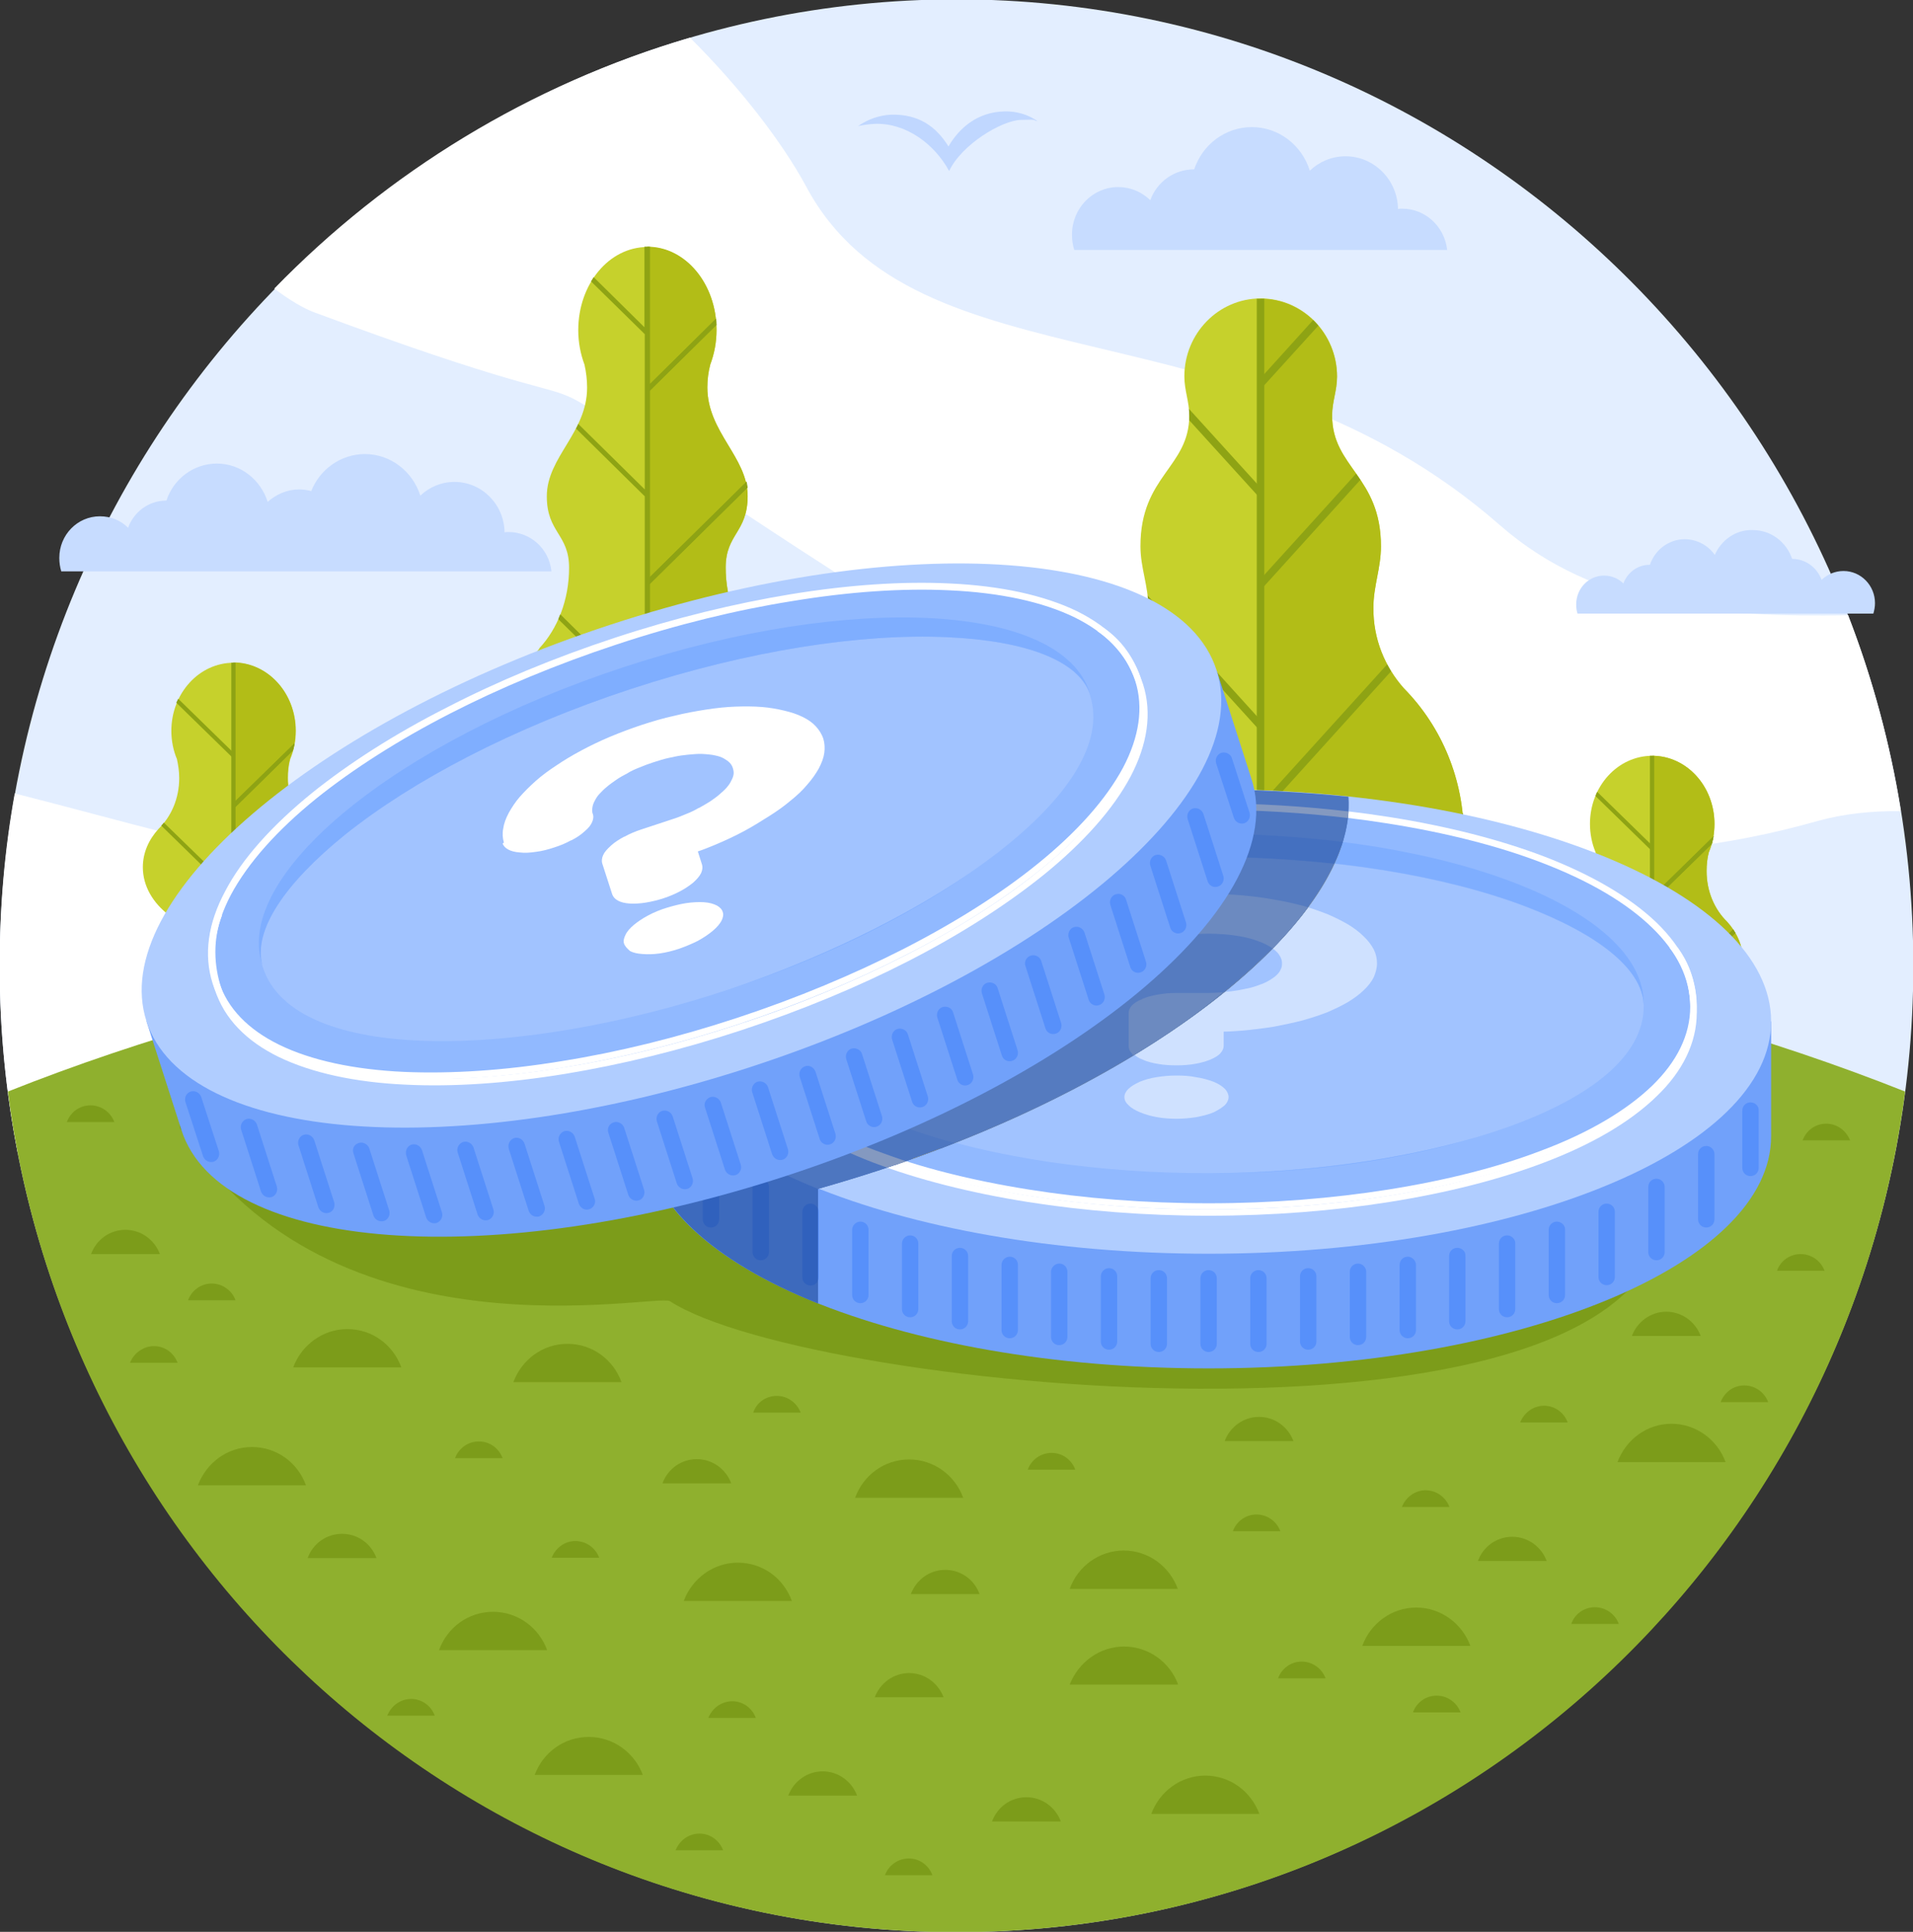 <?xml version="1.0" encoding="utf-8"?>
<!-- Generator: Adobe Illustrator 26.0.1, SVG Export Plug-In . SVG Version: 6.00 Build 0)  -->
<!DOCTYPE svg PUBLIC "-//W3C//DTD SVG 1.1//EN" "http://www.w3.org/Graphics/SVG/1.1/DTD/svg11.dtd">
<svg version="1.1" id="Слой_1" xmlns:x="http://ns.adobe.com/Extensibility/1.0/" xmlns:i="http://ns.adobe.com/AdobeIllustrator/10.0/" xmlns:graph="http://ns.adobe.com/Graphs/1.0/"
	 xmlns="http://www.w3.org/2000/svg" xmlns:xlink="http://www.w3.org/1999/xlink" x="0px" y="0px" width="583.9px" height="589.7px"
	 viewBox="0 0 583.9 589.7" style="enable-background:new 0 0 583.9 589.7;" xml:space="preserve">
<rect x="0" y="0" width="583.9" height="589.7" fill="#333333" stroke="none"/>
<style type="text/css">
	.st0{fill-rule:evenodd;clip-rule:evenodd;fill:#E3EEFF;}
	.st1{fill-rule:evenodd;clip-rule:evenodd;fill:#FFFFFF;}
	.st2{fill-rule:evenodd;clip-rule:evenodd;fill:#8FB02E;}
	.st3{fill-rule:evenodd;clip-rule:evenodd;fill:#C0D7FF;}
	.st4{fill-rule:evenodd;clip-rule:evenodd;fill:#7C9C1A;}
	.st5{fill-rule:evenodd;clip-rule:evenodd;fill:#C7DCFF;}
	.st6{fill-rule:evenodd;clip-rule:evenodd;fill:#C6D12C;}
	.st7{fill-rule:evenodd;clip-rule:evenodd;fill:#B2BD17;}
	.st8{fill:#8EA314;}
	.st9{fill-rule:evenodd;clip-rule:evenodd;fill:#8EA314;}
	.st10{fill-rule:evenodd;clip-rule:evenodd;fill:#71A1FA;}
	.st11{fill-rule:evenodd;clip-rule:evenodd;fill:#B0CDFF;}
	.st12{fill-rule:evenodd;clip-rule:evenodd;fill:#FFC00C;}
	.st13{fill-rule:evenodd;clip-rule:evenodd;fill:#A1C3FF;}
	.st14{fill:#91B9FF;}
	.st15{fill:#7FAEFF;}
	.st16{fill:#CFE1FF;}
	.st17{fill-rule:evenodd;clip-rule:evenodd;fill:#5790FA;}
	.st18{fill:#FFFFFF;}
	.st19{fill-rule:evenodd;clip-rule:evenodd;fill:#3D6ABD;}
	.st20{fill-rule:evenodd;clip-rule:evenodd;fill:#4D76C0;}
	.st21{fill-rule:evenodd;clip-rule:evenodd;fill:#557BC0;}
	.st22{fill:#4D76C0;}
	.st23{fill:#4470C0;}
	.st24{fill:#6C8AC0;}
	.st25{fill-rule:evenodd;clip-rule:evenodd;fill:#3061BD;}
	.st26{fill:#8499C0;}
</style>
<g>
	<path class="st0" d="M291.9,589.8c160.8,0,292.1-132.5,292.1-295c0-162.5-131.2-295-292.1-295C131.1-0.1-0.1,132.4-0.1,294.9
		C-0.1,457.3,131.1,589.8,291.9,589.8L291.9,589.8z"/>
	<path class="st1" d="M4.5,242.2c-3.1,17.1-4.6,34.7-4.6,52.7c0,19.5,1.9,38.6,5.5,57c125.7-27.3,70.2-27.6,195.1-9.9
		c293.1,41.4,204.5-110.2,23.9-77C134.4,281.4,67.9,258.2,4.5,242.2L4.5,242.2z"/>
	<path class="st1" d="M210.6,11.5c-48.8,14.3-92.3,41-126.9,76.6c4.7,3.5,8.9,6,12.1,7.2c121.3,45,35.4-1.1,149.2,73
		c94.5,61.5,196.1,114.6,309.8,82.3c7.9-2.2,16.4-3.1,25.4-3c-3.3-20.7-8.7-40.7-16.1-59.8c-39.8,0.6-77.1-1.9-106.3-27.5
		C378.4,90.7,279.7,119.8,246.1,57C238.5,42.9,225.3,26.1,210.6,11.5L210.6,11.5z"/>
	<path class="st2" d="M2.4,333.2C20.9,478,143.5,589.8,291.9,589.8s271-111.9,289.6-256.6c-82.3-32.7-182.1-51.8-289.6-51.8
		S84.7,300.5,2.4,333.2L2.4,333.2z"/>
	<path class="st3" d="M272,35c8.4-0.2,13.7,3.6,17.5,9.7c3.2-5.5,8.7-10.5,17.1-10.7c3.7-0.1,7.3,1,10.1,3c-1.7-0.3,0.5-0.6-5.2-0.4
		c-5.7,0.2-17.9,7.4-21.8,15.6c-4.5-8.3-13.2-14.7-22.6-14.4c-1.8,0.1-3.5,0.3-5.2,0.7C264.9,36.4,268.3,35.2,272,35L272,35z"/>
	<path class="st4" d="M343.1,502.6c7.5,0,14,4.8,16.5,11.6h-33.1C329.2,507.4,335.6,502.6,343.1,502.6L343.1,502.6z"/>
	<path class="st4" d="M397.3,507.2c3.3,0,6.2,2.1,7.3,5.1h-14.5C391.2,509.3,394,507.2,397.3,507.2L397.3,507.2z"/>
	<path class="st4" d="M384.3,432.5c4.8,0,8.9,3.1,10.5,7.4h-21C375.4,435.6,379.5,432.5,384.3,432.5L384.3,432.5z"/>
	<path class="st4" d="M343,473.3c7.6,0,14,4.9,16.5,11.7h-33C329,478.1,335.5,473.3,343,473.3L343,473.3z"/>
	<path class="st4" d="M277.5,445.5c7.5,0,14,4.8,16.5,11.7h-33C263.5,450.3,269.9,445.5,277.5,445.5L277.5,445.5z"/>
	<path class="st4" d="M383.5,462.3c3.3,0,6.2,2.1,7.3,5.1h-14.5C377.4,464.4,380.2,462.3,383.5,462.3L383.5,462.3z"/>
	<path class="st4" d="M321,443.5c3.3,0,6.1,2.1,7.2,5.1h-14.5C314.8,445.6,317.6,443.5,321,443.5L321,443.5z"/>
	<path class="st4" d="M225.2,477c7.6,0,14,4.8,16.5,11.7h-33C211.2,481.9,217.7,477,225.2,477L225.2,477z"/>
	<path class="st4" d="M288.5,479.2c4.8,0,8.9,3,10.5,7.4h-21C279.7,482.2,283.7,479.2,288.5,479.2L288.5,479.2z"/>
	<path class="st4" d="M277.5,510.7c4.8,0,8.9,3.1,10.5,7.4h-21C268.6,513.8,272.7,510.7,277.5,510.7L277.5,510.7z"/>
	<path class="st4" d="M212.7,445.4c4.8,0,8.9,3.1,10.5,7.4h-21C203.8,448.4,207.9,445.4,212.7,445.4L212.7,445.4z"/>
	<path class="st4" d="M76.9,441.7c7.6,0,14,4.8,16.5,11.7h-33C63,446.5,69.4,441.7,76.9,441.7L76.9,441.7z"/>
	<path class="st4" d="M175.6,470.4c3.3,0,6.2,2.1,7.3,5.1h-14.5C169.5,472.6,172.3,470.4,175.6,470.4L175.6,470.4z"/>
	<path class="st4" d="M435.1,454.9c3.3,0,6.2,2.1,7.3,5.1h-14.5C429,457.1,431.9,454.9,435.1,454.9L435.1,454.9z"/>
	<path class="st4" d="M150.5,492c7.5,0,14,4.8,16.5,11.7h-33C136.5,496.8,142.9,492,150.5,492L150.5,492z"/>
	<path class="st4" d="M461.6,469.1c4.8,0,8.9,3.1,10.5,7.4h-21C452.7,472.1,456.8,469.1,461.6,469.1L461.6,469.1z"/>
	<path class="st4" d="M432.3,490.7c7.5,0,14,4.9,16.5,11.7h-33C418.3,495.6,424.7,490.7,432.3,490.7L432.3,490.7z"/>
	<path class="st4" d="M223.5,519.3c3.3,0,6.1,2.1,7.2,5.1h-14.5C217.3,521.5,220.2,519.3,223.5,519.3L223.5,519.3z"/>
	<path class="st4" d="M146.2,440c3.3,0,6.1,2.1,7.2,5.1h-14.5C140,442.1,142.8,440,146.2,440L146.2,440z"/>
	<path class="st4" d="M471.3,429.1c3.3,0,6.1,2.1,7.2,5.1h-14.5C465.2,431.2,468,429.1,471.3,429.1L471.3,429.1z"/>
	<path class="st4" d="M486.8,490.6c3.3,0,6.2,2.1,7.3,5.1h-14.5C480.6,492.7,483.5,490.6,486.8,490.6L486.8,490.6z"/>
	<path class="st4" d="M237.1,426.1c3.3,0,6.1,2.1,7.3,5.1h-14.5C230.9,428.2,233.7,426.1,237.1,426.1L237.1,426.1z"/>
	<path class="st4" d="M510.2,434.6c7.5,0,14,4.9,16.5,11.7h-33C496.3,439.4,502.7,434.6,510.2,434.6L510.2,434.6z"/>
	<path class="st4" d="M508.6,400.4c4.8,0,8.9,3.1,10.5,7.4h-21C499.7,403.5,503.8,400.4,508.6,400.4L508.6,400.4z"/>
	<path class="st4" d="M549.6,382.8c3.3,0,6.2,2.1,7.3,5.1h-14.5C543.4,384.9,546.3,382.8,549.6,382.8L549.6,382.8z"/>
	<path class="st4" d="M438.5,517.6c3.3,0,6.2,2.1,7.3,5.1h-14.5C432.3,519.7,435.2,517.6,438.5,517.6L438.5,517.6z"/>
	<path class="st4" d="M104.4,468.2c4.8,0,8.9,3,10.5,7.4h-21C95.5,471.2,99.6,468.2,104.4,468.2L104.4,468.2z"/>
	<path class="st4" d="M64.6,391.8c3.3,0,6.2,2.1,7.3,5.1H57.4C58.5,393.9,61.3,391.8,64.6,391.8L64.6,391.8z"/>
	<path class="st4" d="M38.3,375.4c4.8,0,8.9,3.1,10.5,7.4h-21C29.4,378.4,33.5,375.4,38.3,375.4L38.3,375.4z"/>
	<path class="st4" d="M179.7,530.2c7.5,0,14,4.8,16.5,11.6h-33C165.7,535,172.1,530.2,179.7,530.2L179.7,530.2z"/>
	<path class="st4" d="M251.1,540.7c4.8,0,8.9,3.1,10.5,7.4h-21C242.2,543.8,246.3,540.7,251.1,540.7L251.1,540.7z"/>
	<path class="st4" d="M213.5,559.7c3.3,0,6.1,2.1,7.2,5.1h-14.5C207.4,561.8,210.2,559.7,213.5,559.7L213.5,559.7z"/>
	<path class="st4" d="M277.4,567.3c3.3,0,6.1,2.1,7.2,5.1h-14.5C271.2,569.4,274.1,567.3,277.4,567.3L277.4,567.3z"/>
	<path class="st4" d="M313.3,548.6c4.8,0,8.9,3.1,10.5,7.4h-21C304.4,551.6,308.5,548.6,313.3,548.6L313.3,548.6z"/>
	<path class="st4" d="M367.9,542c7.6,0,14,4.9,16.5,11.7h-33C353.9,546.9,360.3,542,367.9,542L367.9,542z"/>
	<path class="st4" d="M55.4,345c46,72,145.1,49.6,149.1,52.2c42.9,27.9,303.5,53,303.5-29.1c0-61.4-184.8-72.8-232.4-72.4
		c-60.4,0.6-98.1-4.4-157.9,16.7c-21.3,7.5-40.9-18-50.7,5.6C65.1,322.7,52,342.6,55.4,345L55.4,345z"/>
	<path class="st5" d="M441.7,76.2c-0.8-7-6.6-12.5-13.7-12.5c-0.5,0-0.9,0-1.3,0.1c-0.1-8.9-7.3-16.1-16-16.1
		c-4.2,0-8.1,1.7-10.9,4.4c-2.4-7.7-9.4-13.3-17.7-13.3c-8.2,0-15.1,5.4-17.6,12.9h-0.1c-6.1,0-11.3,3.9-13.3,9.4
		c-2.6-2.5-6-4-9.8-4c-7.8,0-14.1,6.5-14.1,14.5c0,1.6,0.2,3.2,0.7,4.7h50.7h6.9H441.7z"/>
	<path class="st5" d="M168.3,174.3c-0.7-6.7-6.3-11.9-13.1-11.9c-0.4,0-0.8,0-1.2,0.1c-0.1-8.5-6.9-15.4-15.3-15.4
		c-4,0-7.7,1.6-10.4,4.2c-2.3-7.3-9-12.7-16.9-12.7c-7.4,0-13.8,4.7-16.4,11.3c-1.2-0.3-2.4-0.5-3.7-0.5c-3.7,0-7,1.5-9.6,3.8
		c-2.1-6.7-8.2-11.7-15.5-11.7c-7.2,0-13.3,4.8-15.4,11.3h-0.1c-5.3,0-9.9,3.5-11.6,8.3c-2.2-2.2-5.2-3.5-8.6-3.5
		c-6.9,0-12.4,5.7-12.4,12.7c0,1.4,0.2,2.8,0.6,4.1h41l0,0h48.4h6.6h3.8H168.3z"/>
	<path class="st5" d="M523.4,169.4c-2-2.9-5.4-4.8-9.2-4.8c-4.9,0-9.1,3.3-10.6,7.8h-0.1c-3.7,0-6.8,2.4-8,5.7
		c-1.5-1.5-3.6-2.4-5.9-2.4c-4.7,0-8.5,3.9-8.5,8.8c0,1,0.1,1.9,0.4,2.8h30.6h4.2h16.2h4.7h13h21.6c0.3-1,0.5-2.1,0.5-3.2
		c0-5.4-4.3-9.8-9.6-9.8c-2.6,0-4.9,1-6.7,2.7c-1.4-3.8-4.9-6.4-9-6.4H547c-1.7-5.1-6.4-8.8-12-8.8
		C529.9,161.6,525.4,164.8,523.4,169.4L523.4,169.4z"/>
	<path class="st6" d="M197.6,249.7c-22.1,0-39.9-14.8-39.9-33.1c0-6.9,2.6-13.3,6.9-18.6l0-0.1c5.6-6,9.1-14.8,9.1-24.6
		c0-10.3-6.8-10.7-6.8-21.8c0-12,12.3-19.4,12.3-33.2c0-2.4-0.3-4.8-0.8-7c-1.2-3.2-1.9-6.8-1.9-10.5c0-14.1,9.4-25.4,21.1-25.4
		c11.7,0,21.1,11.4,21.1,25.4c0,3.8-0.7,7.3-1.9,10.5c-0.6,2.3-0.9,4.6-0.9,7c0,13.7,12.3,21.3,12.3,33.2c0,11.1-6.7,11.5-6.7,21.8
		c0,9.8,3.5,18.6,9.1,24.6v0.1c4.4,5.3,6.9,11.7,6.9,18.6C237.5,234.9,219.7,249.7,197.6,249.7L197.6,249.7z"/>
	<path class="st7" d="M197.6,75.3c11.7,0,21.1,11.4,21.1,25.4c0,3.8-0.7,7.3-1.9,10.5c-0.6,2.3-0.9,4.6-0.9,7
		c0,13.7,12.3,21.3,12.3,33.2c0,11.1-6.7,11.5-6.7,21.8c0,9.8,3.5,18.6,9.1,24.6v0.1c4.4,5.3,6.9,11.7,6.9,18.6
		c0,18.3-17.9,33.1-39.9,33.1V75.3z"/>
	<path class="st8" d="M198.4,75.3v41.9l20.2-19.9c0.1,0.6,0.1,1.3,0.1,1.9l-20.3,20v56.9l29.5-29.1c0.1,0.6,0.2,1.2,0.3,1.8
		l-29.8,29.4v53.5l33.1-32.7c0.3,0.4,0.6,0.8,0.9,1.2l-34,33.6v44c-0.5-0.1-1-0.2-1.5-0.3v-62.5L170.4,189c0.2-0.5,0.4-1,0.6-1.5
		l25.8,25.5v-61.5l-21-20.7c0.3-0.4,0.5-1,0.7-1.4l20.3,20V102l-16.4-16.1c0.3-0.4,0.5-0.9,0.8-1.3l15.5,15.3V75.3H198.4z"/>
	<path class="st8" d="M197.6,150.2l0.5,0.5l-0.5,0.5V150.2z M218.5,97.3c0.1,0.6,0.1,1.3,0.1,1.9l-20.5,20.3l-0.5-0.5v-1L218.5,97.3
		z M227.8,147.1c0.1,0.6,0.2,1.2,0.3,1.8l-30,29.6l-0.5-0.5v-1.1L227.8,147.1z M231.5,199.1c0.3,0.4,0.6,0.8,0.9,1.2l-34.2,33.8
		l-0.5-0.5v-1.1L231.5,199.1z M197.6,214.8v-1.1l0.5,0.5L197.6,214.8z M197.6,101.7v-1.1l0.5,0.5L197.6,101.7z"/>
	<path class="st6" d="M71.2,285.5c-15.3,0-27.6-9.3-27.6-20.8c0-4.4,1.8-8.4,4.8-11.7v0c3.9-3.8,6.3-9.3,6.3-15.5c0-2-0.3-4-0.7-5.8
		c-1.1-2.6-1.7-5.6-1.7-8.6c0-11.5,8.5-20.8,19-20.8c10.5,0,19,9.3,19,20.8c0,3.1-0.6,6-1.7,8.6c-0.5,1.8-0.7,3.8-0.7,5.8
		c0,6.2,2.4,11.7,6.3,15.5v0c3,3.3,4.8,7.4,4.8,11.7C98.9,276.2,86.5,285.5,71.2,285.5L71.2,285.5z"/>
	<path class="st7" d="M71.2,202.2c10.5,0,19,9.3,19,20.8c0,3.1-0.6,6-1.7,8.6c-0.5,1.8-0.7,3.8-0.7,5.8c0,6.2,2.4,11.7,6.3,15.5v0
		c3,3.3,4.8,7.4,4.8,11.7c0,11.5-12.4,20.8-27.7,20.8V202.2z"/>
	<path class="st8" d="M71.9,202.3v105.6h-1.3V202.3c0.2,0,0.4,0,0.6,0C71.4,202.2,71.6,202.3,71.9,202.3L71.9,202.3z"/>
	<path class="st8" d="M54.4,213.3l17.2,16.8l-0.9,0.9l-16.9-16.5C54,214.1,54.2,213.7,54.4,213.3L54.4,213.3z"/>
	<path class="st8" d="M50,251.1l21.7,21.1l-0.9,0.9l-21.6-21.1C49.5,251.8,49.7,251.5,50,251.1L50,251.1z"/>
	<path class="st8" d="M89.4,229.1l-17.7,17.4l-0.9-0.9l19.1-18.7C89.8,227.6,89.6,228.4,89.4,229.1L89.4,229.1z"/>
	<path class="st8" d="M96.5,256.4l-24.9,24.3l-0.9-0.9l25.1-24.5C96.1,255.6,96.3,256,96.5,256.4L96.5,256.4z"/>
	<polygon class="st8" points="71.2,229.7 71.7,230.1 71.2,230.6 	"/>
	<polygon class="st8" points="71.2,271.8 71.7,272.3 71.2,272.7 	"/>
	<path class="st8" d="M89.4,229.1l-17.7,17.4l-0.5-0.5v-0.9l18.7-18.2C89.8,227.6,89.6,228.4,89.4,229.1L89.4,229.1z"/>
	<path class="st8" d="M96.5,256.4l-24.9,24.3l-0.5-0.5v-0.9l24.7-24C96.1,255.6,96.3,256,96.5,256.4L96.5,256.4z"/>
	<path class="st6" d="M428.5,210.1c11.7,11.9,18.3,28,18.3,45c0,34.9-27.8,63.3-62,63.3c-34.3,0-62.1-28.4-62.1-63.3
		c0-17.7,7.1-33.8,18.7-45.2c5.6-6.5,9.1-15.1,9.1-24.5c0-6.7-2.4-12-2.4-18.7c0-21.5,14.9-24,14.9-39.9c0-4.2-1.5-7.6-1.5-11.9
		c0-13.1,10.4-23.8,23.3-23.8c12.8,0,23.3,10.6,23.3,23.8c0,4.3-1.5,7.6-1.5,11.9c0,15.9,14.9,18.5,14.9,39.9
		c0,6.7-2.3,12.1-2.3,18.7C419.1,195,422.7,203.6,428.5,210.1L428.5,210.1z"/>
	<path class="st7" d="M428.5,210.1c11.7,11.9,18.3,28,18.3,45c0,34.9-27.8,63.3-62,63.3V91.2c12.8,0,23.3,10.7,23.3,23.8
		c0,4.3-1.5,7.6-1.5,11.9c0,15.9,14.9,18.5,14.9,39.9c0,6.7-2.3,12.1-2.3,18.7C419.1,195,422.7,203.6,428.5,210.1L428.5,210.1z"/>
	<path class="st9" d="M385.9,368.4V91.2h-2.3v276.5C384.4,368,385.1,368.2,385.9,368.4L385.9,368.4z"/>
	<path class="st9" d="M385.7,179.1l29.5-32.6c-0.4-0.7-0.9-1.3-1.3-1.9l-28.2,31.1V179.1z"/>
	<path class="st9" d="M385.7,247.9l38.9-43c-0.5-0.7-0.8-1.4-1.2-2.1l-37.7,41.6V247.9z"/>
	<path class="st9" d="M385.8,318.4l61-67.1c-0.1-1.1-0.1-2.1-0.3-3.1l-60.8,66.9L385.8,318.4L385.8,318.4z"/>
	<path class="st9" d="M385.7,299.2l-59.4-65.4c0.3-0.8,0.6-1.6,0.9-2.4l58.5,64.3V299.2z"/>
	<path class="st9" d="M385.7,224.3l-35.2-38.8v-0.1c0-1.2-0.1-2.4-0.2-3.6l35.4,39.1L385.7,224.3z"/>
	<path class="st9" d="M385.7,153.3l-22.7-25c0-0.5,0-0.9,0-1.4c0-0.7-0.1-1.4-0.1-2.1l22.8,25.1V153.3z"/>
	<path class="st9" d="M385.7,117.8l16.7-18.4c-0.5-0.6-1-1.1-1.6-1.7l-15.1,16.7L385.7,117.8L385.7,117.8z"/>
	<path class="st4" d="M173.2,410.2c7.6,0,14,4.8,16.5,11.7h-33C159.2,415.1,165.6,410.2,173.2,410.2L173.2,410.2z"/>
	<path class="st4" d="M106,405.7c7.6,0,14,4.8,16.5,11.7h-33C92,410.6,98.5,405.7,106,405.7L106,405.7z"/>
	<path class="st4" d="M27.6,337.4c3.3,0,6.2,2.1,7.3,5.1H20.4C21.5,339.5,24.3,337.4,27.6,337.4L27.6,337.4z"/>
	<path class="st4" d="M557.4,343c3.3,0,6.1,2.1,7.3,5.1h-14.5C551.3,345.1,554.1,343,557.4,343L557.4,343z"/>
	<path class="st4" d="M532.4,422.9c3.3,0,6.2,2.1,7.3,5.1h-14.5C526.3,425,529.1,422.9,532.4,422.9L532.4,422.9z"/>
	<path class="st4" d="M47,410.9c3.3,0,6.1,2.1,7.2,5.1H39.7C40.8,413.1,43.7,410.9,47,410.9L47,410.9z"/>
	<path class="st4" d="M125.5,518.6c3.3,0,6.1,2.1,7.2,5.1h-14.5C119.4,520.7,122.2,518.6,125.5,518.6L125.5,518.6z"/>
	<path class="st6" d="M504.3,313.9c-15.3,0-27.7-9.3-27.7-20.8c0-4.4,1.8-8.4,4.8-11.7v0c3.9-3.8,6.3-9.3,6.3-15.5
		c0-2-0.3-3.9-0.7-5.8c-1.1-2.6-1.7-5.6-1.7-8.6c0-11.5,8.5-20.8,19-20.8c10.5,0,19,9.3,19,20.8c0,3.1-0.6,6-1.7,8.6
		c-0.5,1.8-0.7,3.8-0.7,5.8c0,6.2,2.4,11.7,6.3,15.5v0c3,3.3,4.8,7.4,4.8,11.7C531.9,304.6,519.6,313.9,504.3,313.9L504.3,313.9z"/>
	<path class="st7" d="M504.3,230.7c10.5,0,19,9.3,19,20.8c0,3.1-0.6,6-1.7,8.6c-0.5,1.8-0.7,3.8-0.7,5.8c0,6.2,2.4,11.7,6.3,15.5v0
		c3,3.3,4.8,7.4,4.8,11.7c0,11.5-12.4,20.8-27.6,20.8V230.7z"/>
	<path class="st8" d="M504.9,230.7v105.7h-1.3V230.7c0.2,0,0.4,0,0.7,0C504.5,230.7,504.7,230.7,504.9,230.7L504.9,230.7z"/>
	<path class="st8" d="M487.5,241.7l17.2,16.8l-0.9,0.9L487,243C487.1,242.6,487.3,242.1,487.5,241.7L487.5,241.7z"/>
	<path class="st8" d="M483.1,279.5l21.7,21.1l-0.9,0.9l-21.6-21.1C482.5,280.2,482.8,279.9,483.1,279.5L483.1,279.5z"/>
	<path class="st8" d="M522.5,257.6l-17.7,17.3l-0.9-0.9l19.1-18.7C522.9,256,522.7,256.8,522.5,257.6L522.5,257.6z"/>
	<path class="st8" d="M529.7,284.8l-24.9,24.3l-0.9-0.9l25.1-24.5C529.2,284,529.4,284.4,529.7,284.8L529.7,284.8z"/>
	<polygon class="st8" points="504.3,258.1 504.7,258.6 504.3,259 	"/>
	<polygon class="st8" points="504.3,300.2 504.7,300.7 504.3,301.1 	"/>
	<path class="st8" d="M522.5,257.6l-17.7,17.3l-0.4-0.5v-0.9l18.7-18.3C522.9,256,522.7,256.8,522.5,257.6L522.5,257.6z"/>
	<path class="st8" d="M529.7,284.8l-24.9,24.3l-0.4-0.5v-0.9l24.6-24C529.2,284,529.4,284.4,529.7,284.8L529.7,284.8z"/>
	<path class="st10" d="M368.9,276c68.7,0,127.9,11.8,155.4,35.8h16.3v35c0,39.1-76.8,70.9-171.7,70.9S197.2,386,197.2,346.9v-35
		h16.3C241,287.8,300.2,276,368.9,276L368.9,276z"/>
	<path class="st11" d="M368.9,382.7c94.6,0,171.7-31.8,171.7-70.9c0-39.1-77.1-70.9-171.7-70.9s-171.7,31.8-171.7,70.9
		C197.2,350.9,274.4,382.7,368.9,382.7L368.9,382.7z"/>
	<path class="st12" d="M368.9,368c74.8,0,135.8-25.2,135.8-56.1s-61-56.1-135.8-56.1c-74.8,0-135.9,25.2-135.9,56.1
		S294.1,368,368.9,368L368.9,368z"/>
	<path class="st13" d="M368.9,360.6c77.3,0,140.4-24,140.4-53.3c0-29.4-63.1-53.4-140.4-53.4c-77.3,0-140.4,24-140.4,53.4
		C228.5,336.6,291.6,360.6,368.9,360.6L368.9,360.6z"/>
	<path class="st14" d="M368.9,246.2c39.7,0,75.7,6.2,101.9,16.1c28.5,10.8,46.1,26.6,46.1,44.9c0,18.3-17.6,34.1-46.1,44.9
		c-26.2,10-62.3,16.1-101.9,16.1s-75.7-6.2-102-16.1c-28.5-10.8-46-26.6-46-44.9c0-18.3,17.6-34.1,46-44.9
		C293.2,252.4,329.3,246.2,368.9,246.2L368.9,246.2z M465.5,276.7c-24.6-9.3-58.7-15.1-96.6-15.1c-37.9,0-72,5.8-96.6,15.1
		c-22.4,8.5-36.2,19.4-36.2,30.5c0,31.4,66.4,51.2,133.3,50.9c65.9-0.3,132.3-20.3,132.3-50.9C501.7,296,487.9,285.2,465.5,276.7
		L465.5,276.7z"/>
	<path class="st15" d="M368.9,254.5c73.3,0,132.8,23.2,132.8,51.8c0,0.1,0,0.2,0,0.3c-0.5-11-14.2-21.6-36.2-30
		c-24.6-9.3-58.7-15.1-96.6-15.1c-37.9,0-72,5.8-96.6,15.1c-22,8.4-35.7,19-36.2,30c0-0.1,0-0.2,0-0.3
		C236.1,277.7,295.6,254.5,368.9,254.5L368.9,254.5z M450.2,347.3c-22.2,6.7-50,10.8-80.2,10.9C398.5,358,427,354.1,450.2,347.3
		L450.2,347.3z"/>
	<path class="st16" d="M343.2,334.9c0-0.9,0.4-1.7,1.2-2.5v0c0.8-0.8,2-1.5,3.5-2.2c1.5-0.6,3.2-1.1,5.1-1.4c1.9-0.3,3.9-0.5,6-0.5
		c2.1,0,4.1,0.1,6,0.5c2,0.3,3.8,0.8,5.4,1.4v0c1.5,0.6,2.7,1.4,3.5,2.2c0.7,0.8,1.1,1.6,1.1,2.5c0,0.8-0.4,1.7-1.2,2.5
		c-0.8,0.7-1.9,1.4-3.3,2.1c-1.6,0.7-3.3,1.1-5.3,1.5c-2,0.3-4,0.5-6.1,0.5c-4.4,0-8.1-0.7-11.2-2c-1.4-0.6-2.6-1.3-3.3-2
		C343.6,336.6,343.2,335.8,343.2,334.9L343.2,334.9z"/>
	<path class="st16" d="M317.7,294.1c0.1-1.5,0.4-2.9,1.1-4.2c0.7-1.3,1.7-2.7,3.1-4l0,0c1.3-1.3,2.9-2.5,4.7-3.6
		c1.8-1.1,3.9-2.1,6.2-3.1c2.3-1,4.8-1.9,7.5-2.6c2.6-0.7,5.4-1.3,8.6-1.9c3.1-0.6,6.3-1,9.7-1.3c3.4-0.3,6.8-0.5,10.2-0.5
		c3.5,0,7,0.1,10.3,0.4c3.3,0.3,6.6,0.7,9.8,1.3c3.2,0.5,6.1,1.2,8.8,1.9c2.8,0.8,5.3,1.7,7.6,2.6l0,0c2.3,1,4.3,2,6.2,3.1
		c1.8,1.1,3.4,2.3,4.7,3.6c1.4,1.3,2.4,2.7,3.1,4c0.7,1.4,1,2.8,1,4.3c0,1.4-0.4,2.8-1,4.2c-0.7,1.4-1.7,2.7-3.1,4l0,0
		c-1.3,1.3-2.9,2.4-4.8,3.6c-1.9,1.1-4,2.1-6.3,3.1c-2.3,0.9-4.8,1.7-7.6,2.5c-2.7,0.7-5.6,1.3-8.7,1.9c-3.2,0.5-6.4,0.9-9.7,1.2
		c-1.8,0.1-3.7,0.3-5.6,0.3v4.3c0,0.8-0.3,1.5-1,2.3c-0.7,0.8-1.8,1.4-3.2,2c-2.8,1.1-6.2,1.7-10.1,1.7c-1.9,0-3.8-0.1-5.5-0.4v0
		c-1.9-0.3-3.5-0.7-4.8-1.3v0c-1.4-0.5-2.4-1.2-3.1-2h0c-0.7-0.7-1-1.5-1-2.3v-10.1c0-0.8,0.3-1.5,1-2.3c0.7-0.7,1.7-1.4,3.1-1.9
		l0.1-0.1c1.4-0.6,2.9-1,4.6-1.3h0c1.8-0.3,3.6-0.5,5.5-0.5h9.9c1.7,0,3.3-0.1,4.7-0.2c1.4-0.1,2.8-0.3,4.1-0.5h0
		c1.5-0.3,2.7-0.5,3.9-0.8c1.2-0.3,2.3-0.7,3.3-1.1l0.1,0c1-0.4,1.8-0.8,2.6-1.3c0.8-0.5,1.5-1,2-1.5h0c0.5-0.5,1-1.1,1.2-1.7
		c0.3-0.5,0.4-1.1,0.4-1.8s-0.1-1.3-0.5-2c-0.3-0.6-0.7-1.2-1.3-1.7v0c-0.6-0.6-1.3-1.1-2.1-1.6v0c-0.7-0.4-1.6-0.9-2.6-1.3l-0.1,0
		c-1-0.4-2-0.8-3.2-1.1c-1.1-0.3-2.4-0.6-3.8-0.8c-1.4-0.2-2.7-0.4-4.2-0.5c-1.4-0.1-3-0.2-4.6-0.2c-1.6,0-3.1,0.1-4.5,0.2
		c-1.4,0.1-2.8,0.3-4.1,0.5c-1.4,0.2-2.6,0.5-3.8,0.8c-1.2,0.3-2.3,0.7-3.3,1.1c-1,0.4-2,0.9-2.7,1.3c-0.8,0.5-1.5,1-2.1,1.6
		c-0.6,0.5-1,1.1-1.3,1.8c-0.3,0.6-0.5,1.3-0.5,2c0,0.7-0.3,1.5-1,2.2c-0.7,0.7-1.6,1.4-2.9,1.9l-0.2,0.1c-1.3,0.6-2.9,1-4.6,1.3h0
		c-1.8,0.3-3.6,0.5-5.6,0.5c-2,0-3.8-0.1-5.6-0.4c-1.9-0.3-3.5-0.8-5-1.4c-1.3-0.6-2.4-1.2-3.1-2c-0.7-0.7-1-1.5-1-2.2L317.7,294.1
		L317.7,294.1z"/>
	<path class="st17" d="M368.9,387.7L368.9,387.7c1.4,0,2.5,1.1,2.5,2.5v20c0,1.4-1.1,2.5-2.5,2.5l0,0c-1.4,0-2.5-1.1-2.5-2.5v-20
		C366.4,388.8,367.5,387.7,368.9,387.7L368.9,387.7z"/>
	<path class="st17" d="M353.7,387.7L353.7,387.7c1.4,0,2.5,1.1,2.5,2.5v20c0,1.4-1.1,2.5-2.5,2.5l0,0c-1.4,0-2.5-1.1-2.5-2.5v-20
		C351.2,388.8,352.3,387.7,353.7,387.7L353.7,387.7z"/>
	<path class="st17" d="M338.5,387.1L338.5,387.1c1.4,0,2.5,1.1,2.5,2.5v19.9c0,1.4-1.1,2.5-2.5,2.5l0,0c-1.4,0-2.5-1.1-2.5-2.5
		v-19.9C336,388.2,337.2,387.1,338.5,387.1L338.5,387.1z"/>
	<path class="st17" d="M323.3,385.7L323.3,385.7c1.4,0,2.5,1.1,2.5,2.5v19.9c0,1.4-1.1,2.5-2.5,2.5l0,0c-1.4,0-2.5-1.1-2.5-2.5
		v-19.9C320.8,386.9,322,385.7,323.3,385.7L323.3,385.7z"/>
	<path class="st17" d="M308.2,383.6L308.2,383.6c1.4,0,2.5,1.1,2.5,2.5v19.9c0,1.4-1.1,2.5-2.5,2.5l0,0c-1.4,0-2.5-1.1-2.5-2.5
		v-19.9C305.7,384.8,306.8,383.6,308.2,383.6L308.2,383.6z"/>
	<path class="st17" d="M293,380.9L293,380.9c1.4,0,2.5,1.1,2.5,2.5v19.9c0,1.4-1.1,2.5-2.5,2.5l0,0c-1.4,0-2.5-1.1-2.5-2.5v-19.9
		C290.5,382,291.6,380.9,293,380.9L293,380.9z"/>
	<path class="st17" d="M277.8,377.1L277.8,377.1c1.4,0,2.5,1.1,2.5,2.5v20c0,1.4-1.1,2.5-2.5,2.5l0,0c-1.4,0-2.5-1.1-2.5-2.5v-20
		C275.3,378.3,276.4,377.1,277.8,377.1L277.8,377.1z"/>
	<path class="st17" d="M262.6,372.9L262.6,372.9c1.4,0,2.5,1.1,2.5,2.5v19.9c0,1.4-1.1,2.5-2.5,2.5l0,0c-1.4,0-2.5-1.1-2.5-2.5
		v-19.9C260.1,374.1,261.2,372.9,262.6,372.9L262.6,372.9z"/>
	<path class="st17" d="M247.4,367.4L247.4,367.4c1.4,0,2.5,1.1,2.5,2.5v19.9c0,1.4-1.1,2.5-2.5,2.5l0,0c-1.4,0-2.5-1.1-2.5-2.5
		v-19.9C244.9,368.5,246,367.4,247.4,367.4L247.4,367.4z"/>
	<path class="st17" d="M232.2,359.8L232.2,359.8c1.4,0,2.5,1.1,2.5,2.5v19.9c0,1.4-1.1,2.5-2.5,2.5l0,0c-1.4,0-2.5-1.1-2.5-2.5
		v-19.9C229.7,361,230.9,359.8,232.2,359.8L232.2,359.8z"/>
	<path class="st17" d="M217,349.8L217,349.8c1.4,0,2.5,1.1,2.5,2.5v19.9c0,1.4-1.1,2.5-2.5,2.5l0,0c-1.4,0-2.5-1.1-2.5-2.5v-19.9
		C214.5,351,215.7,349.8,217,349.8L217,349.8z"/>
	<path class="st17" d="M203.5,336.5L203.5,336.5c1.4,0,2.5,1.1,2.5,2.5v17.5c0,1.4-1.1,2.5-2.5,2.5l0,0c-1.4,0-2.5-1.1-2.5-2.5V339
		C201,337.6,202.1,336.5,203.5,336.5L203.5,336.5z"/>
	<path class="st17" d="M384.1,387.7L384.1,387.7c-1.4,0-2.5,1.1-2.5,2.5v20c0,1.4,1.1,2.5,2.5,2.5l0,0c1.4,0,2.5-1.1,2.5-2.5v-20
		C386.6,388.8,385.5,387.7,384.1,387.7L384.1,387.7z"/>
	<path class="st17" d="M399.3,387.1L399.3,387.1c-1.4,0-2.5,1.1-2.5,2.5v19.9c0,1.4,1.1,2.5,2.5,2.5l0,0c1.4,0,2.5-1.1,2.5-2.5
		v-19.9C401.8,388.2,400.7,387.1,399.3,387.1L399.3,387.1z"/>
	<path class="st17" d="M414.5,385.7L414.5,385.7c-1.4,0-2.5,1.1-2.5,2.5v19.9c0,1.4,1.1,2.5,2.5,2.5l0,0c1.4,0,2.5-1.1,2.5-2.5
		v-19.9C417,386.9,415.9,385.7,414.5,385.7L414.5,385.7z"/>
	<path class="st17" d="M429.7,383.6L429.7,383.6c-1.4,0-2.5,1.1-2.5,2.5v19.9c0,1.4,1.1,2.5,2.5,2.5l0,0c1.4,0,2.5-1.1,2.5-2.5
		v-19.9C432.2,384.8,431,383.6,429.7,383.6L429.7,383.6z"/>
	<path class="st17" d="M444.8,380.9L444.8,380.9c-1.4,0-2.5,1.1-2.5,2.5v19.9c0,1.4,1.1,2.5,2.5,2.5l0,0c1.4,0,2.5-1.1,2.5-2.5
		v-19.9C447.4,382,446.2,380.9,444.8,380.9L444.8,380.9z"/>
	<path class="st17" d="M460,377.1L460,377.1c-1.4,0-2.5,1.1-2.5,2.5v20c0,1.4,1.1,2.5,2.5,2.5l0,0c1.4,0,2.5-1.1,2.5-2.5v-20
		C462.6,378.3,461.4,377.1,460,377.1L460,377.1z"/>
	<path class="st17" d="M475.2,372.9L475.2,372.9c-1.4,0-2.5,1.1-2.5,2.5v19.9c0,1.4,1.1,2.5,2.5,2.5l0,0c1.4,0,2.5-1.1,2.5-2.5
		v-19.9C477.8,374.1,476.6,372.9,475.2,372.9L475.2,372.9z"/>
	<path class="st17" d="M490.4,367.4L490.4,367.4c-1.4,0-2.5,1.1-2.5,2.5v19.9c0,1.4,1.1,2.5,2.5,2.5l0,0c1.4,0,2.5-1.1,2.5-2.5
		v-19.9C492.9,368.5,491.8,367.4,490.4,367.4L490.4,367.4z"/>
	<path class="st17" d="M505.6,359.8L505.6,359.8c-1.4,0-2.5,1.1-2.5,2.5v19.9c0,1.4,1.1,2.5,2.5,2.5l0,0c1.4,0,2.5-1.1,2.5-2.5
		v-19.9C508.1,361,507,359.8,505.6,359.8L505.6,359.8z"/>
	<path class="st17" d="M520.8,349.8L520.8,349.8c-1.4,0-2.5,1.1-2.5,2.5v19.9c0,1.4,1.1,2.5,2.5,2.5l0,0c1.4,0,2.5-1.1,2.5-2.5
		v-19.9C523.3,351,522.2,349.8,520.8,349.8L520.8,349.8z"/>
	<path class="st17" d="M534.3,336.5L534.3,336.5c-1.4,0-2.5,1.1-2.5,2.5v17.5c0,1.4,1.1,2.5,2.5,2.5l0,0c1.4,0,2.5-1.1,2.5-2.5V339
		C536.9,337.6,535.7,336.5,534.3,336.5L534.3,336.5z"/>
	<path class="st18" d="M368.9,245.2c19.5,0,38.1,1.5,55.2,4.2c17.7,2.8,33.7,6.9,47.1,12c14.6,5.6,26.4,12.5,34.5,20.3
		c7.9,7.7,12.2,16.3,12.2,25.5c0,9.2-4.3,17.9-12.2,25.5c-8.1,7.9-19.9,14.7-34.5,20.3c-13.4,5.1-29.4,9.2-47.1,12
		c-17,2.7-35.7,4.2-55.2,4.2c-19.5,0-38.1-1.5-55.2-4.2c-17.7-2.8-33.7-6.9-47.1-12c-14.6-5.6-26.4-12.4-34.5-20.3
		c-7.9-7.7-12.2-16.3-12.2-25.5c0-9.2,4.3-17.9,12.2-25.5c8.1-7.9,19.9-14.8,34.5-20.3c13.4-5.1,29.4-9.2,47.1-12
		C330.8,246.7,349.4,245.2,368.9,245.2L368.9,245.2z M423.8,251.4c-16.9-2.7-35.4-4.2-54.9-4.2s-38,1.5-54.9,4.2
		c-17.6,2.8-33.4,6.8-46.7,11.9c-14.4,5.5-25.9,12.2-33.8,19.9c-7.5,7.3-11.6,15.4-11.6,24.1c0,8.6,4.1,16.8,11.6,24.1
		c7.9,7.6,19.4,14.4,33.8,19.8c13.3,5.1,29.1,9.1,46.7,11.9c16.9,2.7,35.5,4.2,54.9,4.2s37.9-1.5,54.9-4.2
		c17.6-2.8,33.4-6.8,46.7-11.9c14.4-5.4,25.9-12.2,33.8-19.8c7.5-7.3,11.6-15.4,11.6-24.1c0-8.7-4.1-16.8-11.6-24.1
		c-7.9-7.7-19.4-14.4-33.8-19.9C457.2,258.2,441.4,254.2,423.8,251.4L423.8,251.4z"/>
	<path class="st18" d="M512.1,289.3c4.6,6.2,5.8,12.8,5.8,19.8c0,9.2-4.3,17.9-12.2,25.5c-8.1,7.9-19.9,14.8-34.5,20.3
		c-13.4,5.1-29.4,9.2-47.1,12c-17,2.7-35.7,4.2-55.2,4.2c-19.5,0-38.1-1.5-55.2-4.2c-17.7-2.8-33.7-6.9-47.1-12
		c-14.6-5.6-26.4-12.5-34.5-20.3c-7.9-7.7-12.2-16.3-12.2-25.5c0-7,1.9-14.8,6.6-21h2.6c-5,6.1-7.1,13.9-7.1,21
		c0,8.7,4.1,16.8,11.6,24.1c7.9,7.7,19.4,14.4,33.8,19.9c13.3,5,29.1,9.1,46.7,11.9c16.9,2.7,35.5,4.2,54.9,4.2s37.9-1.5,54.9-4.2
		c17.6-2.8,33.4-6.9,46.7-11.9c14.4-5.5,25.9-12.2,33.8-19.9c7.5-7.3,11.6-15.4,11.6-24.1c0-7-1.4-13.7-6.4-19.8H512.1z"/>
	<path class="st19" d="M368.9,276c10.4,0,20.6,0.3,30.5,0.8c-21.7,29.5-70.2,60.4-130.7,80.3c-6.4,2.1-12.7,4-19,5.8v35
		c-32.3-12.9-52.4-31-52.4-51v-35h16.3C241,287.8,300.2,276,368.9,276L368.9,276z"/>
	<path class="st20" d="M368.9,241c14.7,0,29.1,0.8,42.7,2.2c2.7,36.8-58.3,86.2-142.9,113.9c-6.4,2.1-12.7,4-19,5.8
		c-32.3-12.9-52.5-31-52.5-51C197.2,272.7,274.1,241,368.9,241L368.9,241z"/>
	<path class="st12" d="M368.9,255.8c14.1,0,27.7,0.9,40.5,2.5c-11.1,32.7-62.4,71-130.9,95.4c-27.9-10.3-45.5-25.2-45.5-41.9
		C233.1,280.9,293.9,255.8,368.9,255.8L368.9,255.8z"/>
	<path class="st21" d="M368.9,253.9c14.3,0,28.1,0.8,41.2,2.3c-9.2,31.8-57.4,69.4-123,94.4c-35.5-9.7-58.6-25.5-58.6-43.3
		C228.5,277.8,291.4,253.9,368.9,253.9L368.9,253.9z"/>
	<path class="st22" d="M368.9,246.2c14.8,0,29.1,0.9,42.6,2.5c-0.4,4.8-1.9,9.8-4.3,15c-12.2-1.3-25.1-2.1-38.4-2.1
		c-37.9,0-72,5.8-96.6,15.1c-22.4,8.5-36.2,19.4-36.2,30.5c0,18.5,22.9,32.9,55.4,41.7c-5.4,2.1-10.9,4.1-16.5,6.1
		c-2.8-0.9-5.5-1.9-8.1-2.8c-28.5-10.8-46-26.6-46-44.9c0-18.3,17.6-34.1,46-44.9C293.2,252.4,329.3,246.2,368.9,246.2L368.9,246.2z
		"/>
	<path class="st23" d="M368.9,254.5c14.3,0,28,0.9,40.9,2.5c-0.7,2.1-1.5,4.4-2.6,6.6c-12.2-1.3-25.1-2.1-38.4-2.1
		c-37.9,0-72,5.8-96.6,15.1c-22,8.4-35.7,19-36.2,30c0-0.1,0-0.2,0-0.3C236.1,277.7,295.6,254.5,368.9,254.5L368.9,254.5z"/>
	<path class="st24" d="M317.7,294.1c0.1-1.5,0.4-2.9,1.1-4.2c0.7-1.3,1.7-2.7,3.1-4l0,0c1.3-1.3,2.9-2.5,4.7-3.6
		c1.8-1.1,3.9-2.1,6.2-3.1c2.3-1,4.8-1.9,7.5-2.6c2.6-0.7,5.4-1.3,8.6-1.9c3.1-0.6,6.3-1,9.7-1.3c3.4-0.3,6.8-0.5,10.2-0.5
		c3.5,0,7,0.1,10.3,0.4c3.3,0.3,6.6,0.7,9.8,1.3c3.2,0.5,6.1,1.2,8.8,1.9c0.5,0.1,1,0.3,1.5,0.5c-3.1,4.2-6.7,8.3-10.7,12.5
		c-0.3-0.2-0.6-0.4-1-0.6v0c-0.7-0.4-1.6-0.9-2.6-1.3l-0.1,0c-1-0.4-2-0.8-3.2-1.1c-1.1-0.3-2.4-0.6-3.8-0.8
		c-1.4-0.2-2.7-0.4-4.2-0.5c-1.4-0.1-3-0.2-4.6-0.2c-1.6,0-3.1,0.1-4.5,0.2c-1.4,0.1-2.8,0.3-4.1,0.5c-1.4,0.2-2.6,0.5-3.8,0.8
		c-1.2,0.3-2.3,0.7-3.3,1.1c-1,0.4-2,0.9-2.7,1.3c-0.8,0.5-1.5,1-2.1,1.6c-0.6,0.5-1,1.1-1.3,1.8c-0.3,0.6-0.5,1.3-0.5,2
		c0,0.7-0.3,1.5-1,2.2c-0.7,0.7-1.6,1.4-2.9,1.9l-0.2,0.1c-1.3,0.6-2.9,1-4.6,1.3h0c-1.8,0.3-3.6,0.5-5.6,0.5c-2,0-3.8-0.1-5.6-0.4
		c-1.9-0.3-3.5-0.8-5-1.4c-1.3-0.6-2.4-1.2-3.1-2c-0.7-0.7-1-1.5-1-2.2L317.7,294.1L317.7,294.1z M346,322.1
		c-0.2-0.1-0.3-0.3-0.5-0.5h0c-0.7-0.7-1-1.5-1-2.3v-10.1c0-0.8,0.3-1.5,1-2.3c0.7-0.7,1.7-1.4,3.1-1.9l0.1-0.1
		c1.4-0.6,2.9-1,4.6-1.3h0c1.8-0.3,3.6-0.5,5.5-0.5h9.9c1.6,0,3.1-0.1,4.6-0.2C365.3,309.6,356.1,316,346,322.1L346,322.1z"/>
	<path class="st25" d="M247.4,367.4L247.4,367.4c1,0,1.8,0.6,2.2,1.4V391c-0.4,0.9-1.2,1.4-2.2,1.4l0,0c-1.4,0-2.5-1.1-2.5-2.5
		v-19.9C244.9,368.5,246,367.4,247.4,367.4L247.4,367.4z"/>
	<path class="st25" d="M232.2,359.8L232.2,359.8c1.4,0,2.5,1.1,2.5,2.5v19.9c0,1.4-1.1,2.5-2.5,2.5l0,0c-1.4,0-2.5-1.1-2.5-2.5
		v-19.9C229.7,361,230.9,359.8,232.2,359.8L232.2,359.8z"/>
	<path class="st25" d="M217,349.8L217,349.8c1.4,0,2.5,1.1,2.5,2.5v19.9c0,1.4-1.1,2.5-2.5,2.5l0,0c-1.4,0-2.5-1.1-2.5-2.5v-19.9
		C214.5,351,215.7,349.8,217,349.8L217,349.8z"/>
	<path class="st17" d="M203.5,336.5L203.5,336.5c1.4,0,2.5,1.1,2.5,2.5v17.5c0,1.4-1.1,2.5-2.5,2.5l0,0c-1.4,0-2.5-1.1-2.5-2.5V339
		C201,337.6,202.1,336.5,203.5,336.5L203.5,336.5z"/>
	<path class="st26" d="M368.9,245.2c14.8,0,29.2,0.9,42.7,2.5c-0.1,0.7-0.1,1.3-0.2,2c-13.4-1.6-27.7-2.5-42.5-2.5
		c-19.4,0-38,1.5-54.9,4.2c-17.6,2.8-33.4,6.8-46.7,11.9c-14.4,5.5-25.9,12.2-33.8,19.9c-7.5,7.3-11.6,15.4-11.6,24.1
		c0,8.6,4.1,16.8,11.6,24.1c7.9,7.6,19.4,14.4,33.8,19.8c3,1.1,6.1,2.2,9.3,3.3c-1.1,0.4-2.1,0.7-3.2,1.1c-2.4-0.8-4.6-1.6-6.8-2.4
		c-14.6-5.6-26.4-12.4-34.5-20.3c-7.9-7.7-12.2-16.3-12.2-25.5c0-9.2,4.3-17.9,12.2-25.5c8.1-7.9,19.9-14.8,34.5-20.3
		c13.4-5.1,29.4-9.2,47.1-12C330.8,246.7,349.4,245.2,368.9,245.2L368.9,245.2z"/>
	<path class="st26" d="M270.7,356.4c-1.4-0.5-2.7-1-4.1-1.5c-14.6-5.6-26.4-12.5-34.5-20.3c-7.9-7.7-12.2-16.3-12.2-25.5
		c0-7,1.9-14.8,6.6-21h2.6c-5,6.1-7.1,13.9-7.1,21c0,8.7,4.1,16.8,11.6,24.1c7.9,7.7,19.4,14.4,33.8,19.9c2.1,0.8,4.3,1.6,6.5,2.3
		C272.8,355.7,271.8,356.1,270.7,356.4L270.7,356.4z"/>
	<path class="st10" d="M197,224c65.3-21.4,125.3-28.7,158.8-14.4l15.5-5.1l10.7,33.3c12,37.2-51.4,91.4-141.6,121
		c-90.2,29.6-173,23.4-185-13.8l-10.7-33.3l15.5-5.1C78.9,275.2,131.7,245.4,197,224L197,224z"/>
	<path class="st11" d="M186.3,190.7c90.2-29.6,173-23.4,185,13.8c12,37.2-51.4,91.4-141.6,121c-90.2,29.6-173,23.4-185-13.8
		C32.7,274.5,96.1,220.3,186.3,190.7L186.3,190.7z"/>
	<path class="st12" d="M190.8,204.7c71.3-23.4,136.9-18.5,146.4,10.9c9.5,29.5-40.6,72.3-112,95.8C153.8,334.9,88.3,330,78.8,300.5
		C69.3,271,119.5,228.2,190.8,204.7L190.8,204.7z"/>
	<path class="st13" d="M190.3,203c73.7-24.2,140.8-21.1,149.8,6.9c9,28-43.5,70.3-117.2,94.6c-73.7,24.2-140.8,21.1-149.8-6.9
		C64.1,269.5,116.5,227.2,190.3,203L190.3,203z"/>
	<path class="st14" d="M187.9,195.7c37.7-12.4,73.9-17.8,101.9-16.5c30.4,1.4,52,10.9,57.5,28.3c5.6,17.4-6.3,37.9-30,57.1
		c-21.9,17.7-54.3,34.8-92,47.2c-37.7,12.4-73.9,17.8-101.9,16.5c-30.4-1.4-51.9-10.9-57.5-28.3c-5.6-17.3,6.3-37.9,30-57.1
		C117.8,225.2,150.2,208,187.9,195.7L187.9,195.7z M289.1,194.5c-26.2-1.2-60.5,4-96.5,15.8c-36,11.8-66.7,28-87.3,44.5
		c-18.7,15.1-28.5,29.7-25.1,40.4c9.6,29.9,78.8,28,142.3,6.8c62.6-20.9,119.6-60.6,110.2-89.8C329.4,201.6,312.9,195.6,289.1,194.5
		L289.1,194.5z"/>
	<path class="st15" d="M190.5,203.6c69.7-22.9,133.4-19.4,142.1,7.8c0,0.1,0.1,0.2,0.1,0.3c-3.8-10.3-20.1-16.2-43.6-17.2
		c-26.2-1.2-60.5,4-96.5,15.8c-36,11.8-66.7,28-87.3,44.5C87,269.6,77.2,284,80.1,294.6c0-0.1-0.1-0.2-0.1-0.3
		C71.3,267.1,120.7,226.5,190.5,203.6L190.5,203.6z M296.2,266.4c-19.1,13.3-44.3,25.9-73,35.4C250.2,292.7,276.2,280.1,296.2,266.4
		L296.2,266.4z"/>
	<path class="st18" d="M190.5,288.1c-0.3-0.8-0.1-1.7,0.4-2.7l0,0c0.5-1.1,1.4-2.1,2.6-3.1c1.2-1,2.7-2,4.4-2.9
		c1.7-0.9,3.6-1.7,5.6-2.3c2-0.6,3.9-1.1,5.8-1.4c2-0.3,3.9-0.4,5.5-0.3l0,0c1.7,0.1,3,0.5,4,1c0.9,0.5,1.6,1.2,1.8,2
		c0.3,0.8,0.1,1.7-0.4,2.7c-0.5,0.9-1.3,1.9-2.6,3c-1.3,1.1-2.8,2.1-4.6,3.1c-1.8,0.9-3.7,1.7-5.7,2.4c-4.2,1.4-7.9,1.9-11.3,1.6
		c-1.5-0.1-2.8-0.4-3.7-0.9C191.5,289.6,190.8,288.9,190.5,288.1L190.5,288.1z"/>
	<path class="st18" d="M153.8,257.2c-0.4-1.4-0.5-2.8-0.2-4.3c0.2-1.5,0.8-3.1,1.7-4.8l0,0c0.9-1.6,2-3.3,3.3-4.8
		c1.4-1.6,3-3.2,4.9-4.9c1.9-1.7,4.1-3.3,6.4-4.8c2.2-1.5,4.7-3,7.5-4.5c2.8-1.5,5.7-2.9,8.8-4.2c3.1-1.3,6.3-2.5,9.6-3.6
		c3.4-1.1,6.7-2.1,10-2.8c3.2-0.8,6.5-1.4,9.7-1.9c3.2-0.5,6.2-0.8,8.9-0.9c2.9-0.1,5.6-0.1,8,0.1h0.1c2.4,0.2,4.7,0.6,6.8,1.1
		c2.1,0.5,4,1.1,5.6,1.9c1.7,0.8,3.1,1.8,4.1,2.9c1,1.1,1.8,2.3,2.3,3.8c0.4,1.3,0.5,2.8,0.3,4.3c-0.2,1.5-0.8,3.1-1.7,4.8l0,0
		c-0.9,1.6-2,3.2-3.5,4.9c-1.4,1.7-3.1,3.3-5.1,4.9c-1.9,1.6-4.1,3.2-6.5,4.7c-2.4,1.5-4.9,3.1-7.7,4.6c-2.8,1.5-5.8,2.9-8.9,4.2
		c-1.7,0.7-3.4,1.4-5.2,2l1.3,4.1c0.2,0.7,0.1,1.6-0.3,2.5c-0.5,1-1.3,1.9-2.4,2.9c-2.3,1.9-5.4,3.6-9.1,4.8c-1.8,0.6-3.6,1-5.3,1.3
		v0c-1.9,0.3-3.6,0.4-5,0.3v0c-1.5-0.1-2.7-0.4-3.6-0.9h0c-0.9-0.5-1.4-1.1-1.7-1.8l-3.1-9.6c-0.2-0.7-0.1-1.6,0.3-2.5
		c0.4-0.9,1.2-1.8,2.3-2.8l0.1-0.1c1.1-1,2.5-1.9,4-2.7h0.1c1.6-0.9,3.3-1.6,5.1-2.2l9.4-3.1c1.6-0.5,3.1-1.1,4.5-1.7
		c1.3-0.5,2.5-1.1,3.7-1.8h0.1c1.3-0.7,2.4-1.4,3.4-2c1-0.7,2-1.4,2.8-2.1l0.1-0.1c0.8-0.7,1.5-1.3,2.1-2c0.6-0.7,1.1-1.4,1.4-2.1
		l0,0c0.4-0.7,0.6-1.3,0.7-1.9c0.1-0.6,0-1.2-0.2-1.9c-0.2-0.7-0.6-1.3-1-1.7c-0.5-0.5-1.1-0.9-1.8-1.3l0,0
		c-0.7-0.4-1.6-0.7-2.6-0.9l0,0c-0.8-0.2-1.8-0.3-2.9-0.4l-0.1,0c-1-0.1-2.2-0.1-3.4,0s-2.5,0.2-3.9,0.4c-1.4,0.2-2.7,0.5-4.1,0.8
		c-1.4,0.3-2.9,0.8-4.5,1.3c-1.5,0.5-2.9,1-4.3,1.6c-1.3,0.5-2.6,1.1-3.7,1.8c-1.2,0.6-2.4,1.3-3.4,2c-1,0.7-2,1.4-2.8,2.1
		c-0.9,0.7-1.6,1.5-2.2,2.1s-1.1,1.4-1.5,2.2c-0.4,0.7-0.6,1.4-0.7,2.1c-0.1,0.7-0.1,1.4,0.2,2c0.2,0.7,0.1,1.5-0.3,2.4
		c-0.4,0.9-1.1,1.8-2.2,2.7l-0.1,0.1c-1.1,1-2.4,1.9-4,2.7h-0.1c-1.6,0.9-3.3,1.6-5.2,2.2c-1.8,0.6-3.7,1.1-5.4,1.3
		c-1.9,0.3-3.6,0.4-5.1,0.2c-1.4-0.1-2.6-0.4-3.5-0.9c-0.9-0.5-1.4-1.1-1.7-1.8L153.8,257.2L153.8,257.2z"/>
	<path class="st17" d="M231.2,330.2L231.2,330.2c1.3-0.4,2.7,0.3,3.2,1.6l6.1,19c0.4,1.3-0.3,2.8-1.6,3.2l0,0
		c-1.3,0.4-2.7-0.3-3.2-1.6l-6.1-19C229.2,332.1,229.9,330.6,231.2,330.2L231.2,330.2z"/>
	<path class="st17" d="M216.8,334.9L216.8,334.9c1.3-0.4,2.7,0.3,3.2,1.6l6.1,19c0.4,1.3-0.3,2.8-1.6,3.2l0,0
		c-1.3,0.4-2.7-0.3-3.2-1.6l-6.1-19C214.7,336.8,215.5,335.4,216.8,334.9L216.8,334.9z"/>
	<path class="st17" d="M202.1,339.1L202.1,339.1c1.3-0.4,2.7,0.3,3.2,1.6l6.1,19c0.4,1.3-0.3,2.8-1.6,3.2l0,0
		c-1.3,0.4-2.7-0.3-3.2-1.6l-6.1-19C200.1,341,200.8,339.5,202.1,339.1L202.1,339.1z"/>
	<path class="st17" d="M187.3,342.6L187.3,342.6c1.3-0.4,2.7,0.3,3.2,1.6l6.1,19c0.4,1.3-0.3,2.8-1.6,3.2l0,0
		c-1.3,0.4-2.7-0.3-3.2-1.6l-6.1-19C185.2,344.4,186,343,187.3,342.6L187.3,342.6z"/>
	<path class="st17" d="M172.2,345.3L172.2,345.3c1.3-0.4,2.7,0.3,3.2,1.6l6.1,19c0.5,1.3-0.3,2.8-1.6,3.2l0,0
		c-1.3,0.5-2.7-0.3-3.2-1.6l-6.1-19C170.2,347.2,170.9,345.8,172.2,345.3L172.2,345.3z"/>
	<path class="st17" d="M156.9,347.4L156.9,347.4c1.3-0.4,2.7,0.3,3.2,1.7l6.1,19c0.4,1.3-0.3,2.7-1.6,3.2l0,0
		c-1.3,0.4-2.7-0.3-3.2-1.6l-6.1-19C154.9,349.3,155.6,347.9,156.9,347.4L156.9,347.4z"/>
	<path class="st17" d="M141.3,348.6L141.3,348.6c1.3-0.4,2.7,0.3,3.2,1.6l6.1,19c0.4,1.3-0.3,2.8-1.6,3.2l0,0
		c-1.3,0.4-2.7-0.3-3.2-1.6l-6.1-19C139.3,350.5,140,349.1,141.3,348.6L141.3,348.6z"/>
	<path class="st17" d="M125.6,349.4L125.6,349.4c1.3-0.4,2.7,0.3,3.2,1.7l6.1,19c0.4,1.3-0.3,2.7-1.6,3.2l0,0
		c-1.3,0.4-2.7-0.3-3.2-1.6l-6.1-19C123.6,351.3,124.3,349.8,125.6,349.4L125.6,349.4z"/>
	<path class="st17" d="M109.5,348.9L109.5,348.9c1.3-0.4,2.7,0.3,3.2,1.6l6.1,19c0.4,1.3-0.3,2.8-1.6,3.2l0,0
		c-1.3,0.4-2.7-0.3-3.2-1.6l-6.1-19C107.4,350.7,108.1,349.3,109.5,348.9L109.5,348.9z"/>
	<path class="st17" d="M92.7,346.4L92.7,346.4c1.3-0.4,2.7,0.3,3.2,1.6l6.1,19c0.4,1.3-0.3,2.8-1.6,3.2l0,0
		c-1.3,0.4-2.7-0.3-3.2-1.6l-6.1-19C90.7,348.3,91.4,346.8,92.7,346.4L92.7,346.4z"/>
	<path class="st17" d="M75.2,341.6L75.2,341.6c1.3-0.4,2.7,0.3,3.2,1.6l6.1,19c0.4,1.3-0.3,2.8-1.6,3.2l0,0
		c-1.3,0.4-2.7-0.3-3.2-1.6l-6.1-19C73.2,343.5,73.9,342.1,75.2,341.6L75.2,341.6z"/>
	<path class="st17" d="M58.2,333.2L58.2,333.2c1.3-0.4,2.7,0.3,3.2,1.6l5.4,16.6c0.4,1.3-0.3,2.8-1.6,3.2l0,0
		c-1.3,0.4-2.7-0.3-3.2-1.6l-5.4-16.6C56.2,335,56.9,333.6,58.2,333.2L58.2,333.2z"/>
	<path class="st17" d="M245.7,325.5L245.7,325.5c-1.3,0.4-2,1.9-1.6,3.2l6.1,19c0.4,1.3,1.9,2.1,3.2,1.6l0,0c1.3-0.4,2-1.9,1.6-3.2
		l-6.1-19C248.4,325.8,247,325,245.7,325.5L245.7,325.5z"/>
	<path class="st17" d="M259.9,320.1L259.9,320.1c-1.3,0.4-2,1.9-1.6,3.2l6.1,19c0.4,1.3,1.9,2.1,3.2,1.6l0,0c1.3-0.4,2-1.9,1.6-3.2
		l-6.1-19C262.7,320.4,261.2,319.7,259.9,320.1L259.9,320.1z"/>
	<path class="st17" d="M273.9,314.1L273.9,314.1c-1.3,0.4-2,1.9-1.6,3.2l6.1,19c0.4,1.3,1.8,2.1,3.2,1.6l0,0c1.3-0.4,2-1.9,1.6-3.2
		l-6.1-19C276.7,314.4,275.2,313.7,273.9,314.1L273.9,314.1z"/>
	<path class="st17" d="M287.7,307.4L287.7,307.4c-1.3,0.4-2,1.9-1.6,3.2l6.1,19c0.4,1.3,1.9,2.1,3.2,1.6l0,0c1.3-0.4,2-1.9,1.6-3.2
		l-6.1-19C290.5,307.7,289.1,307,287.7,307.4L287.7,307.4z"/>
	<path class="st17" d="M301.3,300L301.3,300c-1.3,0.4-2,1.9-1.6,3.2l6.1,19c0.4,1.3,1.8,2.1,3.2,1.6l0,0c1.3-0.4,2-1.9,1.6-3.2
		l-6.1-19C304.1,300.3,302.7,299.6,301.3,300L301.3,300z"/>
	<path class="st17" d="M314.6,291.7L314.6,291.7c-1.3,0.4-2.1,1.9-1.6,3.2l6.1,19c0.4,1.3,1.8,2.1,3.2,1.6l0,0
		c1.3-0.4,2-1.9,1.6-3.2l-6.1-19C317.4,292,315.9,291.3,314.6,291.7L314.6,291.7z"/>
	<path class="st17" d="M327.8,283L327.8,283c-1.3,0.4-2,1.9-1.6,3.2l6.1,19c0.4,1.3,1.9,2.1,3.2,1.6l0,0c1.3-0.4,2-1.9,1.6-3.2
		l-6.1-19C330.5,283.3,329.1,282.6,327.8,283L327.8,283z"/>
	<path class="st17" d="M340.5,273L340.5,273c-1.3,0.4-2,1.9-1.6,3.2l6.1,19c0.4,1.3,1.8,2.1,3.2,1.6l0,0c1.3-0.4,2-1.9,1.6-3.2
		l-6.1-19C343.3,273.3,341.9,272.5,340.5,273L340.5,273z"/>
	<path class="st17" d="M352.7,261L352.7,261c-1.3,0.4-2,1.9-1.6,3.2l6.1,19c0.4,1.3,1.9,2.1,3.2,1.6l0,0c1.3-0.4,2-1.9,1.6-3.2
		l-6.1-19C355.4,261.3,354,260.6,352.7,261L352.7,261z"/>
	<path class="st17" d="M364.1,246.8L364.1,246.8c-1.3,0.4-2,1.9-1.6,3.2l6.1,19c0.4,1.3,1.8,2.1,3.2,1.6l0,0c1.3-0.4,2-1.9,1.6-3.2
		l-6.1-19C366.8,247.1,365.4,246.4,364.1,246.8L364.1,246.8z"/>
	<path class="st17" d="M372.8,229.8L372.8,229.8c-1.3,0.4-2,1.9-1.6,3.2l5.4,16.6c0.4,1.3,1.8,2.1,3.2,1.7l0,0
		c1.3-0.5,2-1.9,1.6-3.2l-5.4-16.7C375.6,230.2,374.2,229.4,372.8,229.8L372.8,229.8z"/>
	<path class="st18" d="M187.6,194.7c18.5-6.1,36.7-10.5,53.7-13.3c17.7-2.9,34.2-4,48.5-3.3c15.6,0.7,28.9,3.6,39,8.5
		c9.8,4.9,16.6,11.7,19.4,20.5c2.8,8.8,1.3,18.4-3.8,28.1c-5.3,10-14.4,20.2-26.6,30.1c-11.2,9-25.1,18-41.1,26.1
		c-15.4,7.9-32.7,15.1-51.2,21.2c-18.5,6.1-36.7,10.5-53.7,13.3c-17.7,2.9-34.2,4-48.5,3.3c-15.6-0.7-28.9-3.6-39-8.5
		c-9.8-4.8-16.6-11.7-19.4-20.5c-2.8-8.8-1.4-18.4,3.8-28.1c5.2-10,14.4-20.2,26.6-30.1c11.2-9,25.2-18,41.2-26.1
		C151.8,208,169.1,200.8,187.6,194.7L187.6,194.7z M241.7,183.5c-16.9,2.7-35,7.1-53.4,13.2c-18.5,6.1-35.7,13.3-50.9,21.1
		c-15.8,8.1-29.7,17-40.8,25.9c-12,9.7-20.9,19.7-26.1,29.4c-4.9,9.3-6.3,18.3-3.7,26.5c2.6,8.2,9,14.7,18.4,19.3
		c9.8,4.8,22.9,7.6,38.2,8.3c14.2,0.6,30.5-0.4,48.1-3.3c16.9-2.7,35-7.1,53.5-13.2c18.5-6.1,35.6-13.3,50.9-21.1
		c15.8-8.1,29.7-16.9,40.8-25.9c12-9.7,20.9-19.7,26.1-29.4c4.9-9.3,6.3-18.3,3.7-26.5c-2.7-8.2-9.1-14.7-18.4-19.3
		c-9.8-4.8-22.9-7.6-38.2-8.3C275.5,179.5,259.2,180.6,241.7,183.5L241.7,183.5z"/>
	<path class="st18" d="M337.2,191.9c6.3,4.4,9.5,10.4,11.7,17c2.8,8.8,1.3,18.4-3.8,28.1c-5.3,10-14.4,20.2-26.6,30.1
		c-11.2,9-25.1,18-41.1,26.2c-15.4,7.9-32.7,15.1-51.2,21.2c-18.5,6.1-36.7,10.5-53.7,13.3c-17.7,2.9-34.2,4-48.5,3.3
		c-15.6-0.7-28.9-3.6-39-8.5c-9.8-4.8-16.6-11.7-19.4-20.5c-2.2-6.7-2.7-14.7-0.2-22l2.4-0.8c-2.9,7.4-2.5,15.5-0.3,22.2
		c2.6,8.2,9,14.7,18.4,19.3c9.8,4.8,22.9,7.6,38.2,8.3c14.2,0.7,30.5-0.4,48.1-3.3c16.9-2.7,35-7.1,53.5-13.2
		c18.5-6,35.6-13.3,50.9-21.1c15.8-8.1,29.7-16.9,40.8-25.9c12-9.7,20.9-19.7,26.1-29.5c4.9-9.2,6.3-18.3,3.7-26.5
		c-2.2-6.7-5.5-12.6-12.2-16.9L337.2,191.9z"/>
</g>
</svg>
